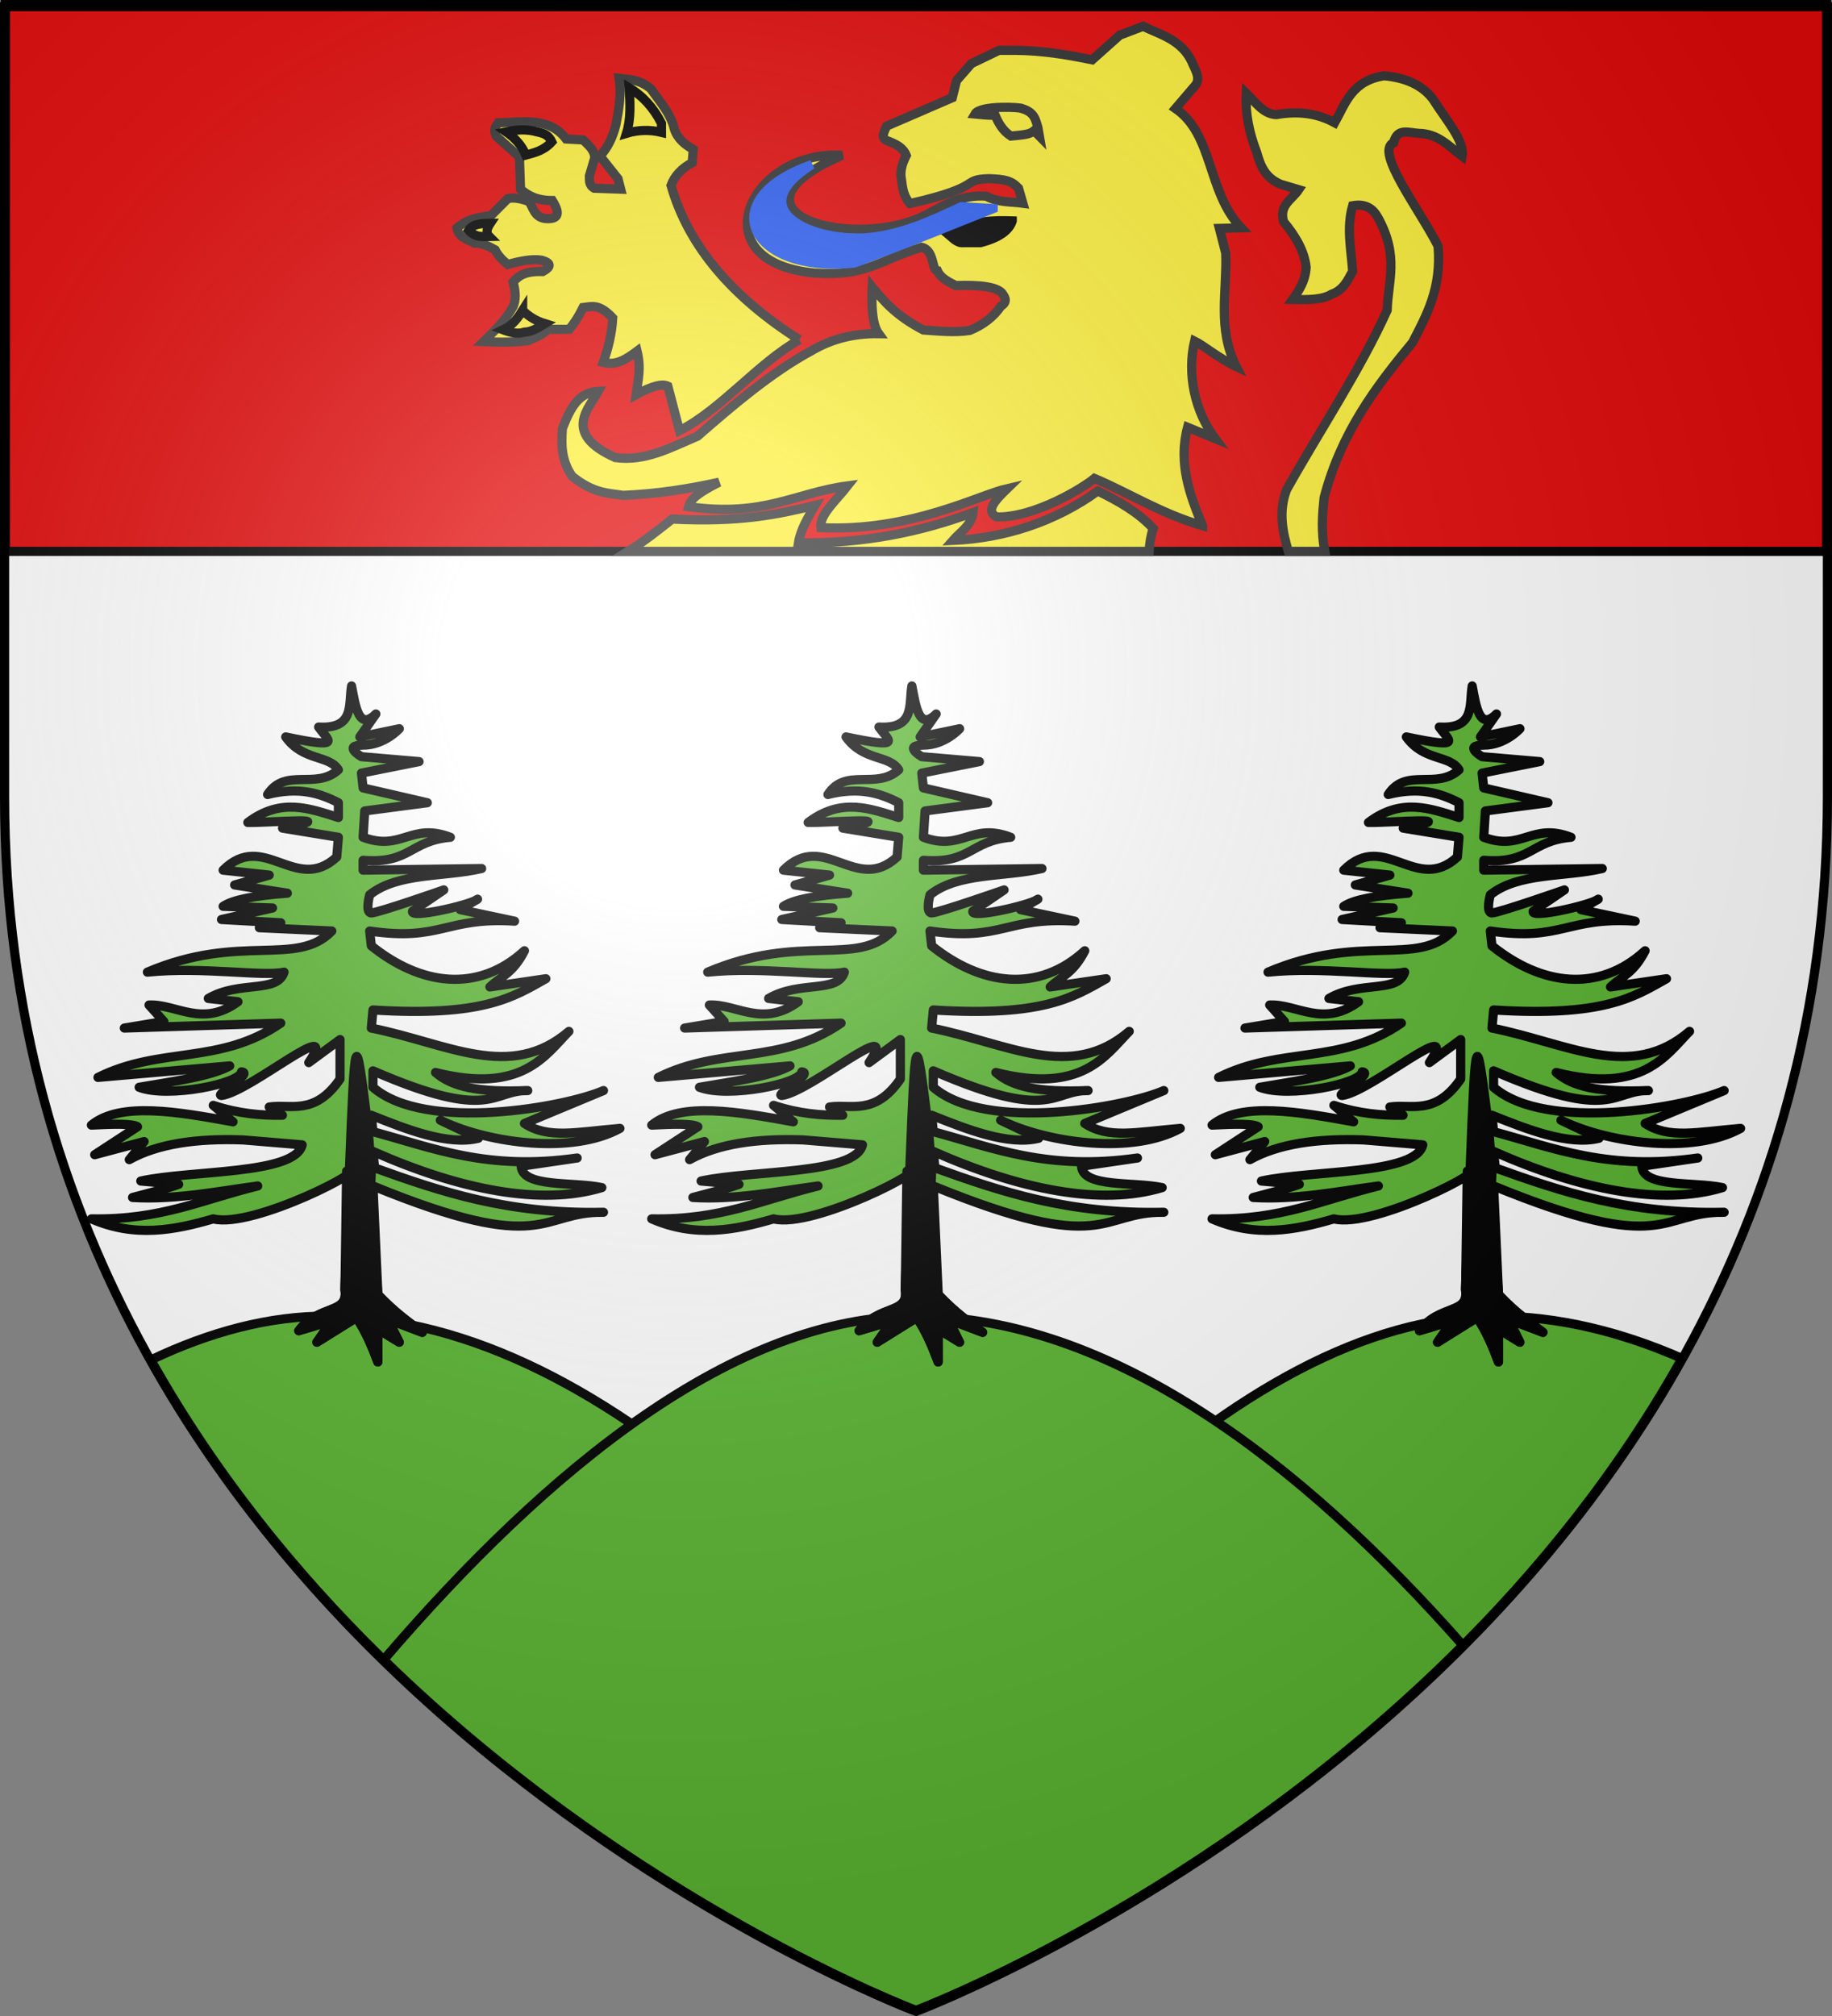 <svg xmlns="http://www.w3.org/2000/svg" xmlns:xlink="http://www.w3.org/1999/xlink" width="600" height="660" version="1.0"><rect width="100%" height="100%" fill="#808080" stroke="none"/><desc>Flag of Canton of Valais (Wallis)</desc><defs><radialGradient xlink:href="#a" id="c" cx="221.445" cy="226.331" r="300" fx="221.445" fy="226.331" gradientTransform="matrix(1.353 0 0 1.349 -77.63 -85.747)" gradientUnits="userSpaceOnUse"/><linearGradient id="a"><stop offset="0" style="stop-color:white;stop-opacity:.314"/><stop offset=".19" style="stop-color:white;stop-opacity:.251"/><stop offset=".6" style="stop-color:#6b6b6b;stop-opacity:.125"/><stop offset="1" style="stop-color:black;stop-opacity:.125"/></linearGradient><path id="b" d="m-267.374-6.853-4.849 23.83-4.848-23.83v-44.741h-25.213v14.546h-9.698v-14.546h-14.546v-9.697h14.546v-14.546h9.698v14.546h25.213v-25.213h-14.546v-9.698h14.546v-14.546h9.697v14.546h14.546v9.698h-14.546v25.213h25.213v-14.546h9.698v14.546h14.546v9.697h-14.546v14.546h-9.698v-14.546h-25.213v44.741z" style="fill:#fcef3c;fill-opacity:1;stroke:#000;stroke-width:3.807;stroke-miterlimit:4;stroke-dasharray:none;stroke-opacity:1;display:inline"/></defs><g style="display:inline"><path d="M300 658.5s298.5-112.32 298.5-397.772V2.176H1.5v258.552C1.5 546.18 300 658.5 300 658.5" style="fill:#fff;fill-opacity:1;fill-rule:evenodd;stroke:none"/><path d="M1.767 1.5h596.466v179.009H1.767z" style="fill:#e20909;fill-opacity:1;fill-rule:nonzero;stroke:#000;stroke-width:3;stroke-miterlimit:4;stroke-opacity:1;stroke-dasharray:none"/></g><path d="M489.781 430.875c-85.64-.295-175.522 104.004-242.093 202.188C278.792 650.17 300 658.156 300 658.156s166.604-62.691 250.875-213.437c-20.032-8.763-40.463-13.773-61.094-13.844z" style="fill:#5ab532;stroke:#000;stroke-width:3;stroke-linecap:butt;stroke-linejoin:miter;stroke-opacity:1"/><path d="M107.344 430.875c-19.204-.066-38.619 5.137-57.938 14.344C133.766 595.602 300 658.156 300 658.156s23.079-8.687 56.375-27.343c-64.603-97.23-154.942-199.613-249.031-199.938z" style="fill:#5ab532;stroke:#000;stroke-width:3;stroke-linecap:butt;stroke-linejoin:miter;stroke-opacity:1"/><path d="M300 430.875c-59.118-.204-120.243 49.436-174.344 112.5C207.631 623.364 300 658.156 300 658.156s96.005-36.151 179.125-119.5C425.682 478.127 363.707 431.095 300 430.875z" style="fill:#5ab532;stroke:#000;stroke-width:3;stroke-linecap:butt;stroke-linejoin:miter;stroke-opacity:1"/><path d="M393.84 172.122c-4.192-10.121-8.027-20.487-4.901-32.243l9.024 3.72c-6.77-9.083-9.223-21.218-6.738-31.955 2.769 1.34 8.332 5.901 13.68 8.393-6.342-12.401-2.992-24.802-3.47-37.204l-2.083-8.06 7.145-.182c-11.247-11.809-8.948-30.427-21.52-39.064l6.739-7.88c1.47-2.48-.425-4.96-1.389-7.44-3.398-7.156-10.126-8.805-15.966-11.6l-7.636 2.92-9.024 8.06c-16.296-3.374-23.132-3.127-30.544-3.1l-9.024 4.34-4.86 5.58-1.388 5.581-21.52 9.301c-.806 1.963-2.258 4.118.695 4.96 2.403.966 4.716 2.04 5.757 4.63-1.322 2.59-2.114 5.181-1.592 7.772.346 2.793.657 5.595 2.806 7.985 24.612-5.54 16.434-7.866 25.829-8.14 5.369.198 7.323.608 9.718 3.1l1.418 4.934c-4.001-.548-8.003-.172-12.004-2.299-7.44-.571-13.114 2.522-18.743 5.581-23.519 13.148-71.39-.299-28.431-18.976-30.313-1.832-47.12 34.884-9.131 38.55 17.141 1.136 20.417-3.851 35.145-8.44 4.312.97 3.188 7.465 5.194 7.714 1.038 2.402 3.619 3.582 5.96 4.82 7.878-.276 14.158.38 15.56 2.995 1.351 1.947.543 2.93-.695 3.72-2.416 3.556-5.871 6.184-10.251 7.986-5.063.785-10.125.177-15.188-.144-8.969-4.681-12.893-9.362-16.744-14.043-.251 5.427-.164 12.087 2.124 15.245-7.991-.13-15.37 1.657-22.052 5.618-13.106 7.061-26.025 18.128-37.283 27.94-8.656 3.646-17.044 8.367-26.946 7.003-17.68-7.907-8.393-16.404-5.554-21.702-6.495.318-9.158 5.486-11.759 12.182-.418 5.667-.291 10.558 3.184 15.645 7.228 5.78 12.013 5.458 16.66 6.239 11.226-.455 21.563-2.1 31.484-4.303-7.08 3.62-9.375 5.554-10.006 8.023 24.947 3.462 34.717-4.53 52.063-6.82-3.613 4.649-9.313 9.564-8.737 13.678 29.194 1.422 51.763-10.698 61.046-12.802-3.816 3.694-7.348 7.325-3.471 9.301 12.645.238 28.603-9.756 32.016-12.62 10.572 4.393 21.634 11.478 35.403 15.501z" style="fill:#fcef3c;fill-opacity:1;fill-rule:evenodd;stroke:#313131;stroke-width:3;stroke-linecap:butt;stroke-linejoin:miter;stroke-miterlimit:4;stroke-opacity:1;stroke-dasharray:none"/><path d="M331.525 72.319c-6.097-.187-12.539-.221-21.346 4.03 1.565 1.283 3.225 3.308 5.207 3.1h5.727c6.494-1.701 9.462-4.19 10.412-7.13z" style="fill:#000;fill-opacity:1;fill-rule:evenodd;stroke:#000;stroke-width:3;stroke-linecap:butt;stroke-linejoin:miter;stroke-miterlimit:4;stroke-opacity:1;stroke-dasharray:none"/><path d="m325.278 68.288-10.413-.62c-10.174 4.736-19.993 9.388-31.932 10.231-18.95.739-39.562-9.838-17.007-24.027-32.47 11.288-20.511 35.85 13.883 32.243 22.235-8.314 30.314-11.884 45.469-17.827z" style="fill:#2b5df2;fill-opacity:1;fill-rule:evenodd;stroke:#2b5df2;stroke-width:3;stroke-linecap:butt;stroke-linejoin:miter;stroke-miterlimit:4;stroke-opacity:1;stroke-dasharray:none"/><path d="M261.76 111.228c-21.52-13.684-36.205-30.24-41.997-50.535 1.157-3.106 3.47-5.575 6.942-7.441l.347-4.34c-2.843-1.595-5.244-3.584-6.248-6.821-1.183-4.95-4.728-8.843-7.636-13.021-3.83-3.19-7.49-3.058-10.413-3.41.84 5.063-.066 10.127-1.04 15.19-1.048 4.231-2.772 7.655-5.207 10.232l5.9 7.44.868 3.41-8.677-.31c-1.817-1.053-1.51-2.582-1.562-4.03l1.735-5.89c-.013-2.526-2.02-4.162-3.818-5.89l-5.553-.31c-5.461-7.254-14.104-5.51-22.214-5.271-.645 1.077-1.794 1.704-.694 4.34l7.636 6.82.347 10.542c2.391 2.044 5.272 3.723 10.413 3.72 3.16 5.037 1.318 6.202-2.43 5.89-3.535-.573-3.762-3.511-5.206-5.58-3.71-1.308-5.521-1.258-6.942-.93l-5.553 5.58c-4.85.528-8.108 1.437-11.107 4.031.541 3.18 3.464 3.702 5.727 4.96 2.542-.044 4.681.993 6.768 2.17.86 1.787 2.403 3.423 4.165 4.806 4.082-1.143 7.945-1.894 11.107-1.395 2.98.847 3.38 2.048.347 3.72-6.239-.202-8.001 1.594-9.719 3.41q1.389 4.962 0 8.062c-3.239 5.625-6.478 8.173-9.718 11.47 5.056.249 9.983.266 14.578-.31 2.327-1.008 4.712-1.915 6.594-3.72h6.942c1.504-1.834 3.008-4.06 4.512-7.13 2.744-.303 5.2-1.438 9.719 3.41-.283 5.083-1.455 9.901-3.124 14.572 4.29 1.124 7.724-1.195 11.107-3.72 1.377 5.658.33 9.336-.347 14.26q7.635-4.185 10.413-2.79l3.817 14.572c13.747-7.036 25.483-21.916 39.222-29.763z" style="fill:#fcef3c;fill-opacity:1;fill-rule:evenodd;stroke:#313131;stroke-width:3;stroke-linecap:butt;stroke-linejoin:miter;stroke-miterlimit:4;stroke-opacity:1;stroke-dasharray:none"/><path d="M205.185 43.641c3.818-1.143 7.636-1.234 11.454-.31v-2.945c-2.608-5.11-6.127-8.998-10.586-11.627.34 5.102.606 10.186-.868 14.882zM180.715 46.431c-2.528 2.813-5.525 3.537-8.503 4.34-1.205-2.95-3.366-5.472-6.422-7.595 2.629-.534 5.314-.993 8.851-.31 2.226.648 4.718.585 6.074 3.565zM160.584 73.094c-1.08 1.619-1.569 3.132-.347 4.34-2.256.059-4.512.326-6.768-2.015 1.226-2.054 4.064-2.309 7.115-2.325zM171.17 101.617c1.813 1.814 4.092 3.35 7.29 4.34-2.122 1.29-4.2 2.698-6.77 2.79-2.04.715-4.44.153-6.94-.775 3.33-1.587 4.902-3.959 6.42-6.355z" style="fill:#fcef3c;fill-opacity:1;fill-rule:evenodd;stroke:#000;stroke-width:3;stroke-linecap:butt;stroke-linejoin:miter;stroke-miterlimit:4;stroke-opacity:1;stroke-dasharray:none"/><path d="M453.313 24.813c-10.603 1.63-12.636 9.022-16.188 15.375-4.962-2.688-10.965-4.09-19.156-2.657-4.296-.205-6.81-4.1-9.813-7-.36 6.655.995 13.04 3.406 19.282 1.19 4.216 2.634 8.34 7.907 10.53l5.875 1.75c-2.12 3.22-6.567 5.048-4.938 10.5 3.81 4.624 6.787 9.493 7.375 14.938-.293 4.561-2.329 7.56-4.437 10.5 4.901.139 9.698.173 12.781-1.719 3.86-1.362 5.247-4.542 6.875-7.5-.485-7.16-2.079-14.307 0-21.468 4.34-.774 6.77 1.034 8.344 3.969 6.936 12.587 3.251 20.697 2.969 30.25-8.846 19.584-21.952 39.165-32.938 58.75-2.69 7.155-1.34 13.716.563 20.187h11.937c-1.258-6.647-.775-12.114-.219-17.562 5.6-21.35 16.993-36.41 28.969-50.844 4.637-8.993 9.55-17.751 8.344-31.563-6.096-11.99-20.831-31.024-14.563-33.812 1.168-4.916 4.84-3.28 8.219-3.063 6.432.074 9.953 4.299 14.219 7.469.926-4.99-5.152-11.692-9.531-18.656-3.608-4.745-9.156-7.042-16-7.657zM359.53 160.75c-14.028 10.157-30.705 15.456-47.469 16.188 2.292-2.63 6.123-4.929 6.625-9.157-16.803 6.272-35.761 10.273-57.187 9.938.606-4.092 3.022-8.19 5.438-12.281-11.993 2.902-24.365 5.646-46.782 4.5-4.279 3.37-9.163 7.296-14.437 10.562h170.625c.154-2.578.528-5.087 1.344-7.469-4.934-5.343-11.393-8.982-18.157-12.281zM319.301 37.317c1.698-2.995 15.586-2.196 15.462-1.754 4.092 1.198 4.402 3.747 5.154 6.138l.491 2.85-1.718-1.754c-1.473 1.242-3.487 1.275-5.4 1.535l-2.208.22c-2.71-1.76-4.044-4.221-5.154-6.797-2.906.01-4.572-.258-6.627-.438z" style="fill:#fcef3c;fill-opacity:1;fill-rule:evenodd;stroke:#313131;stroke-width:3;stroke-linecap:butt;stroke-linejoin:miter;stroke-miterlimit:4;stroke-opacity:1;stroke-dasharray:none"/><g style="stroke-width:3;stroke-miterlimit:4;stroke-dasharray:none"><path d="M298.652 184.567c-1.026 6.09 1.083 14.138-10.786 13.462 3.283 4.601 8.17 7.21-10.785 3.23 5.752 8.02 14.2 5.813 17.257 10.77-7.415 6.668-17.357-.877-23.19 8.077 10.337-2.574 17.121-.417 23.19 2.692v4.847c-9.448-2.967-18.817-6.565-29.66 1.615 7.358.134 32.456-2.148 11.372 1.858l18.288 2.988-.54 6.462c-13.375 12.353-23.932-8.956-37.21 4.308l15.1 1.615-11.325 3.23 17.257 2.693c-10.427.754-17.792 2.119-21.032 4.308l16.178.539-16.717 3.769 19.414 1.077-7.01 1.615 23.727 1.077c-11.459 11.908-30.09.535-60.399 13.462 18.156-1.854 37.93 1.56 44.76 0-2.23 7.056-14.633 2.671-24.807 8.615l9.707 1.077c-11.663 8.559-20.229.677-29.12 1.077l4.853 5.385-12.943 2.154 51.232-1.616c-19.954 13.76-39.368 7.539-59.86 17.77l43.142-3.77c-5.919 3.324-18.225 5.054-29.66 7 9.38 3.648 33.21-1.2 33.518-5.053 4.21.413-9.114 7.663-6.554 7.746 9.428-1.202 39.41-26.895 28.581-10.77l10.247-7.538v12.923c-8.35 12.134-16.225 8.086-23.19 9.154l4.315 2.693c-6.957.107-14.264-.484-22.65-3.231l6.472 5.385c-17.744-3.221-36.897-6.702-46.378 1.077 7.26-.377 13.532-.507 15.1.538l-14.022 9.154 16.178-4.308-4.853 5.923c9.346-5.207 22.117-6.993 37.21-6.461l19.414 1.615c-2.314 9.833-36.397 8.235-52.85 11.847l12.404 1.077c-4.05 1.435-9.665 2.871-15.1 4.307 13.662.832 27.324-1.908 40.986-3.769-18.314 4.486-31.782 11.203-54.467 10.77 14.187 6.187 27.138 3.73 39.906 0 13.167 3.286 52.875-17.495 43.682-15.616l-.54 38.77c1.331 8.263-8.437 4.709-15.1 13.461l10.786-3.23-4.853 7 12.943-8.077c3.258 4.846 5.16 9.692 7.01 14.538V395.11l7.01 4.308-3.774-7.539 11.325 4.308c-4.52-3.463-8.68-6.206-14.56-12.385l-1.619-35.539c57.177 23.419 54.345 8.319 75.5 8.616-31.448.683-53.37-6.786-74.96-14.54l-.54-5.384c28.464 12.608 55.104 17.86 74.96 11.847-9.405-1.993-25.942.083-26.424-7l18.335-2.693c-29.382 4.21-47.064-3.264-66.87-8.616l-.54-5.384c11.453 4.586 25.01 9.985 35.053 7.538 0 0-16.924-7.991-11.325-5.384 15.045 7.004 42.087 10.753 57.703 2.154-14.523 1.218-23.483 3.467-31.278-1.616l25.886-10.77c-12.352 5.39-58.246 13.839-75.5-1.076v-5.385c39.134 17.035 38.852 6.297 50.693 6.462-16.308.667-24.702-1.182-30.2-5.923 28.227 7.14 35.917-5.528 43.682-13.462-19.32 16.506-39.568 3.972-64.714-1.077l.54-5.923c35.977 2.282 45.813-4.137 56.624-10.231l-18.336 2.692c3.775-3.542 7.55-4.458 11.325-11.846-15.281 13.972-33.995 11.341-50.153-1.616l-.54-4.846c23.508 3.466 24.811-4.657 47.458-3.23l-17.797-3.77s7.19-4.421 5.393-3.23c-2.769 1.832-21.852 6.224-21.032 3.768l10.246-7s-21.57 7.539-23.728 7.539c-2.157 0-.54-5.923-.54-5.923 9.226-7.363 24.448-5.744 36.672-8.616l-38.828.539v-3.231c15.46 1.239 15.28-6.374 28.582-7.539-12.905-4.96-15.955 4.714-28.582 0l.539-8.615 20.493-2.693-21.032-4.846-.54-4.846 18.875-3.77-18.875-1.615s-6.47-3.77.54-3.77 11.864-5.384 11.864-5.384l-12.943 2.693 5.257-7.517c-5.508 5.5-6.636-2.12-7.953-9.176z" style="fill:#5ab532;fill-opacity:1;fill-rule:evenodd;stroke:#000;stroke-width:3;stroke-linecap:butt;stroke-linejoin:round;stroke-miterlimit:4;stroke-opacity:1;stroke-dasharray:none;display:inline" transform="translate(0 40)"/><path d="m297.943 343.416-1.5 38.77c1.33 8.263-8.438 4.709-15.1 13.461l10.786-3.23-4.854 7 12.943-8.077c3.26 4.846 5.16 9.692 7.01 14.538v-10.77l7.011 4.309-3.775-7.539 11.325 4.308c-4.52-3.463-8.68-6.206-14.56-12.385l-2.312-35.474.227-5.141-1.081-13.698c-4.198-33.907-4.271-33.097-6.12 13.928z" style="fill:#000;fill-opacity:1;fill-rule:evenodd;stroke:#000;stroke-width:3;stroke-linecap:butt;stroke-linejoin:round;stroke-miterlimit:4;stroke-opacity:1;stroke-dasharray:none;display:inline" transform="translate(0 40)"/></g><g style="stroke-width:3;stroke-miterlimit:4;stroke-dasharray:none"><path d="M298.652 184.567c-1.026 6.09 1.083 14.138-10.786 13.462 3.283 4.601 8.17 7.21-10.785 3.23 5.752 8.02 14.2 5.813 17.257 10.77-7.415 6.668-17.357-.877-23.19 8.077 10.337-2.574 17.121-.417 23.19 2.692v4.847c-9.448-2.967-18.817-6.565-29.66 1.615 7.358.134 32.456-2.148 11.372 1.858l18.288 2.988-.54 6.462c-13.375 12.353-23.932-8.956-37.21 4.308l15.1 1.615-11.325 3.23 17.257 2.693c-10.427.754-17.792 2.119-21.032 4.308l16.178.539-16.717 3.769 19.414 1.077-7.01 1.615 23.727 1.077c-11.459 11.908-30.09.535-60.399 13.462 18.156-1.854 37.93 1.56 44.76 0-2.23 7.056-14.633 2.671-24.807 8.615l9.707 1.077c-11.663 8.559-20.229.677-29.12 1.077l4.853 5.385-12.943 2.154 51.232-1.616c-19.954 13.76-39.368 7.539-59.86 17.77l43.142-3.77c-5.919 3.324-18.225 5.054-29.66 7 9.38 3.648 33.21-1.2 33.518-5.053 4.21.413-9.114 7.663-6.554 7.746 9.428-1.202 39.41-26.895 28.581-10.77l10.247-7.538v12.923c-8.35 12.134-16.225 8.086-23.19 9.154l4.315 2.693c-6.957.107-14.264-.484-22.65-3.231l6.472 5.385c-17.744-3.221-36.897-6.702-46.378 1.077 7.26-.377 13.532-.507 15.1.538l-14.022 9.154 16.178-4.308-4.853 5.923c9.346-5.207 22.117-6.993 37.21-6.461l19.414 1.615c-2.314 9.833-36.397 8.235-52.85 11.847l12.404 1.077c-4.05 1.435-9.665 2.871-15.1 4.307 13.662.832 27.324-1.908 40.986-3.769-18.314 4.486-31.782 11.203-54.467 10.77 14.187 6.187 27.138 3.73 39.906 0 13.167 3.286 52.875-17.495 43.682-15.616l-.54 38.77c1.331 8.263-8.437 4.709-15.1 13.461l10.786-3.23-4.853 7 12.943-8.077c3.258 4.846 5.16 9.692 7.01 14.538V395.11l7.01 4.308-3.774-7.539 11.325 4.308c-4.52-3.463-8.68-6.206-14.56-12.385l-1.619-35.539c57.177 23.419 54.345 8.319 75.5 8.616-31.448.683-53.37-6.786-74.96-14.54l-.54-5.384c28.464 12.608 55.104 17.86 74.96 11.847-9.405-1.993-25.942.083-26.424-7l18.335-2.693c-29.382 4.21-47.064-3.264-66.87-8.616l-.54-5.384c11.453 4.586 25.01 9.985 35.053 7.538 0 0-16.924-7.991-11.325-5.384 15.045 7.004 42.087 10.753 57.703 2.154-14.523 1.218-23.483 3.467-31.278-1.616l25.886-10.77c-12.352 5.39-58.246 13.839-75.5-1.076v-5.385c39.134 17.035 38.852 6.297 50.693 6.462-16.308.667-24.702-1.182-30.2-5.923 28.227 7.14 35.917-5.528 43.682-13.462-19.32 16.506-39.568 3.972-64.714-1.077l.54-5.923c35.977 2.282 45.813-4.137 56.624-10.231l-18.336 2.692c3.775-3.542 7.55-4.458 11.325-11.846-15.281 13.972-33.995 11.341-50.153-1.616l-.54-4.846c23.508 3.466 24.811-4.657 47.458-3.23l-17.797-3.77s7.19-4.421 5.393-3.23c-2.769 1.832-21.852 6.224-21.032 3.768l10.246-7s-21.57 7.539-23.728 7.539c-2.157 0-.54-5.923-.54-5.923 9.226-7.363 24.448-5.744 36.672-8.616l-38.828.539v-3.231c15.46 1.239 15.28-6.374 28.582-7.539-12.905-4.96-15.955 4.714-28.582 0l.539-8.615 20.493-2.693-21.032-4.846-.54-4.846 18.875-3.77-18.875-1.615s-6.47-3.77.54-3.77 11.864-5.384 11.864-5.384l-12.943 2.693 5.257-7.517c-5.508 5.5-6.636-2.12-7.953-9.176z" style="fill:#5ab532;fill-opacity:1;fill-rule:evenodd;stroke:#000;stroke-width:3;stroke-linecap:butt;stroke-linejoin:round;stroke-miterlimit:4;stroke-opacity:1;stroke-dasharray:none;display:inline" transform="translate(-183.511 40)"/><path d="m297.943 343.416-1.5 38.77c1.33 8.263-8.438 4.709-15.1 13.461l10.786-3.23-4.854 7 12.943-8.077c3.26 4.846 5.16 9.692 7.01 14.538v-10.77l7.011 4.309-3.775-7.539 11.325 4.308c-4.52-3.463-8.68-6.206-14.56-12.385l-2.312-35.474.227-5.141-1.081-13.698c-4.198-33.907-4.271-33.097-6.12 13.928z" style="fill:#000;fill-opacity:1;fill-rule:evenodd;stroke:#000;stroke-width:3;stroke-linecap:butt;stroke-linejoin:round;stroke-miterlimit:4;stroke-opacity:1;stroke-dasharray:none;display:inline" transform="translate(-183.511 40)"/></g><g style="stroke-width:3;stroke-miterlimit:4;stroke-dasharray:none"><path d="M298.652 184.567c-1.026 6.09 1.083 14.138-10.786 13.462 3.283 4.601 8.17 7.21-10.785 3.23 5.752 8.02 14.2 5.813 17.257 10.77-7.415 6.668-17.357-.877-23.19 8.077 10.337-2.574 17.121-.417 23.19 2.692v4.847c-9.448-2.967-18.817-6.565-29.66 1.615 7.358.134 32.456-2.148 11.372 1.858l18.288 2.988-.54 6.462c-13.375 12.353-23.932-8.956-37.21 4.308l15.1 1.615-11.325 3.23 17.257 2.693c-10.427.754-17.792 2.119-21.032 4.308l16.178.539-16.717 3.769 19.414 1.077-7.01 1.615 23.727 1.077c-11.459 11.908-30.09.535-60.399 13.462 18.156-1.854 37.93 1.56 44.76 0-2.23 7.056-14.633 2.671-24.807 8.615l9.707 1.077c-11.663 8.559-20.229.677-29.12 1.077l4.853 5.385-12.943 2.154 51.232-1.616c-19.954 13.76-39.368 7.539-59.86 17.77l43.142-3.77c-5.919 3.324-18.225 5.054-29.66 7 9.38 3.648 33.21-1.2 33.518-5.053 4.21.413-9.114 7.663-6.554 7.746 9.428-1.202 39.41-26.895 28.581-10.77l10.247-7.538v12.923c-8.35 12.134-16.225 8.086-23.19 9.154l4.315 2.693c-6.957.107-14.264-.484-22.65-3.231l6.472 5.385c-17.744-3.221-36.897-6.702-46.378 1.077 7.26-.377 13.532-.507 15.1.538l-14.022 9.154 16.178-4.308-4.853 5.923c9.346-5.207 22.117-6.993 37.21-6.461l19.414 1.615c-2.314 9.833-36.397 8.235-52.85 11.847l12.404 1.077c-4.05 1.435-9.665 2.871-15.1 4.307 13.662.832 27.324-1.908 40.986-3.769-18.314 4.486-31.782 11.203-54.467 10.77 14.187 6.187 27.138 3.73 39.906 0 13.167 3.286 52.875-17.495 43.682-15.616l-.54 38.77c1.331 8.263-8.437 4.709-15.1 13.461l10.786-3.23-4.853 7 12.943-8.077c3.258 4.846 5.16 9.692 7.01 14.538V395.11l7.01 4.308-3.774-7.539 11.325 4.308c-4.52-3.463-8.68-6.206-14.56-12.385l-1.619-35.539c57.177 23.419 54.345 8.319 75.5 8.616-31.448.683-53.37-6.786-74.96-14.54l-.54-5.384c28.464 12.608 55.104 17.86 74.96 11.847-9.405-1.993-25.942.083-26.424-7l18.335-2.693c-29.382 4.21-47.064-3.264-66.87-8.616l-.54-5.384c11.453 4.586 25.01 9.985 35.053 7.538 0 0-16.924-7.991-11.325-5.384 15.045 7.004 42.087 10.753 57.703 2.154-14.523 1.218-23.483 3.467-31.278-1.616l25.886-10.77c-12.352 5.39-58.246 13.839-75.5-1.076v-5.385c39.134 17.035 38.852 6.297 50.693 6.462-16.308.667-24.702-1.182-30.2-5.923 28.227 7.14 35.917-5.528 43.682-13.462-19.32 16.506-39.568 3.972-64.714-1.077l.54-5.923c35.977 2.282 45.813-4.137 56.624-10.231l-18.336 2.692c3.775-3.542 7.55-4.458 11.325-11.846-15.281 13.972-33.995 11.341-50.153-1.616l-.54-4.846c23.508 3.466 24.811-4.657 47.458-3.23l-17.797-3.77s7.19-4.421 5.393-3.23c-2.769 1.832-21.852 6.224-21.032 3.768l10.246-7s-21.57 7.539-23.728 7.539c-2.157 0-.54-5.923-.54-5.923 9.226-7.363 24.448-5.744 36.672-8.616l-38.828.539v-3.231c15.46 1.239 15.28-6.374 28.582-7.539-12.905-4.96-15.955 4.714-28.582 0l.539-8.615 20.493-2.693-21.032-4.846-.54-4.846 18.875-3.77-18.875-1.615s-6.47-3.77.54-3.77 11.864-5.384 11.864-5.384l-12.943 2.693 5.257-7.517c-5.508 5.5-6.636-2.12-7.953-9.176z" style="fill:#5ab532;fill-opacity:1;fill-rule:evenodd;stroke:#000;stroke-width:3;stroke-linecap:butt;stroke-linejoin:round;stroke-miterlimit:4;stroke-opacity:1;stroke-dasharray:none;display:inline" transform="translate(183.511 40)"/><path d="m297.943 343.416-1.5 38.77c1.33 8.263-8.438 4.709-15.1 13.461l10.786-3.23-4.854 7 12.943-8.077c3.26 4.846 5.16 9.692 7.01 14.538v-10.77l7.011 4.309-3.775-7.539 11.325 4.308c-4.52-3.463-8.68-6.206-14.56-12.385l-2.312-35.474.227-5.141-1.081-13.698c-4.198-33.907-4.271-33.097-6.12 13.928z" style="fill:#000;fill-opacity:1;fill-rule:evenodd;stroke:#000;stroke-width:3;stroke-linecap:butt;stroke-linejoin:round;stroke-miterlimit:4;stroke-opacity:1;stroke-dasharray:none;display:inline" transform="translate(183.511 40)"/></g><path d="M300 658.5s298.5-112.32 298.5-397.772V2.176H1.5v258.552C1.5 546.18 300 658.5 300 658.5" style="opacity:1;fill:url(#c);fill-opacity:1;fill-rule:evenodd;stroke:none;stroke-width:1px;stroke-linecap:butt;stroke-linejoin:miter;stroke-opacity:1"/><path d="M300 658.5S1.5 546.18 1.5 260.728V2.176h597v258.552C598.5 546.18 300 658.5 300 658.5z" style="fill:none;stroke:#000;stroke-width:3;stroke-linecap:butt;stroke-linejoin:miter;stroke-miterlimit:4;stroke-opacity:1;stroke-dasharray:none"/></svg>